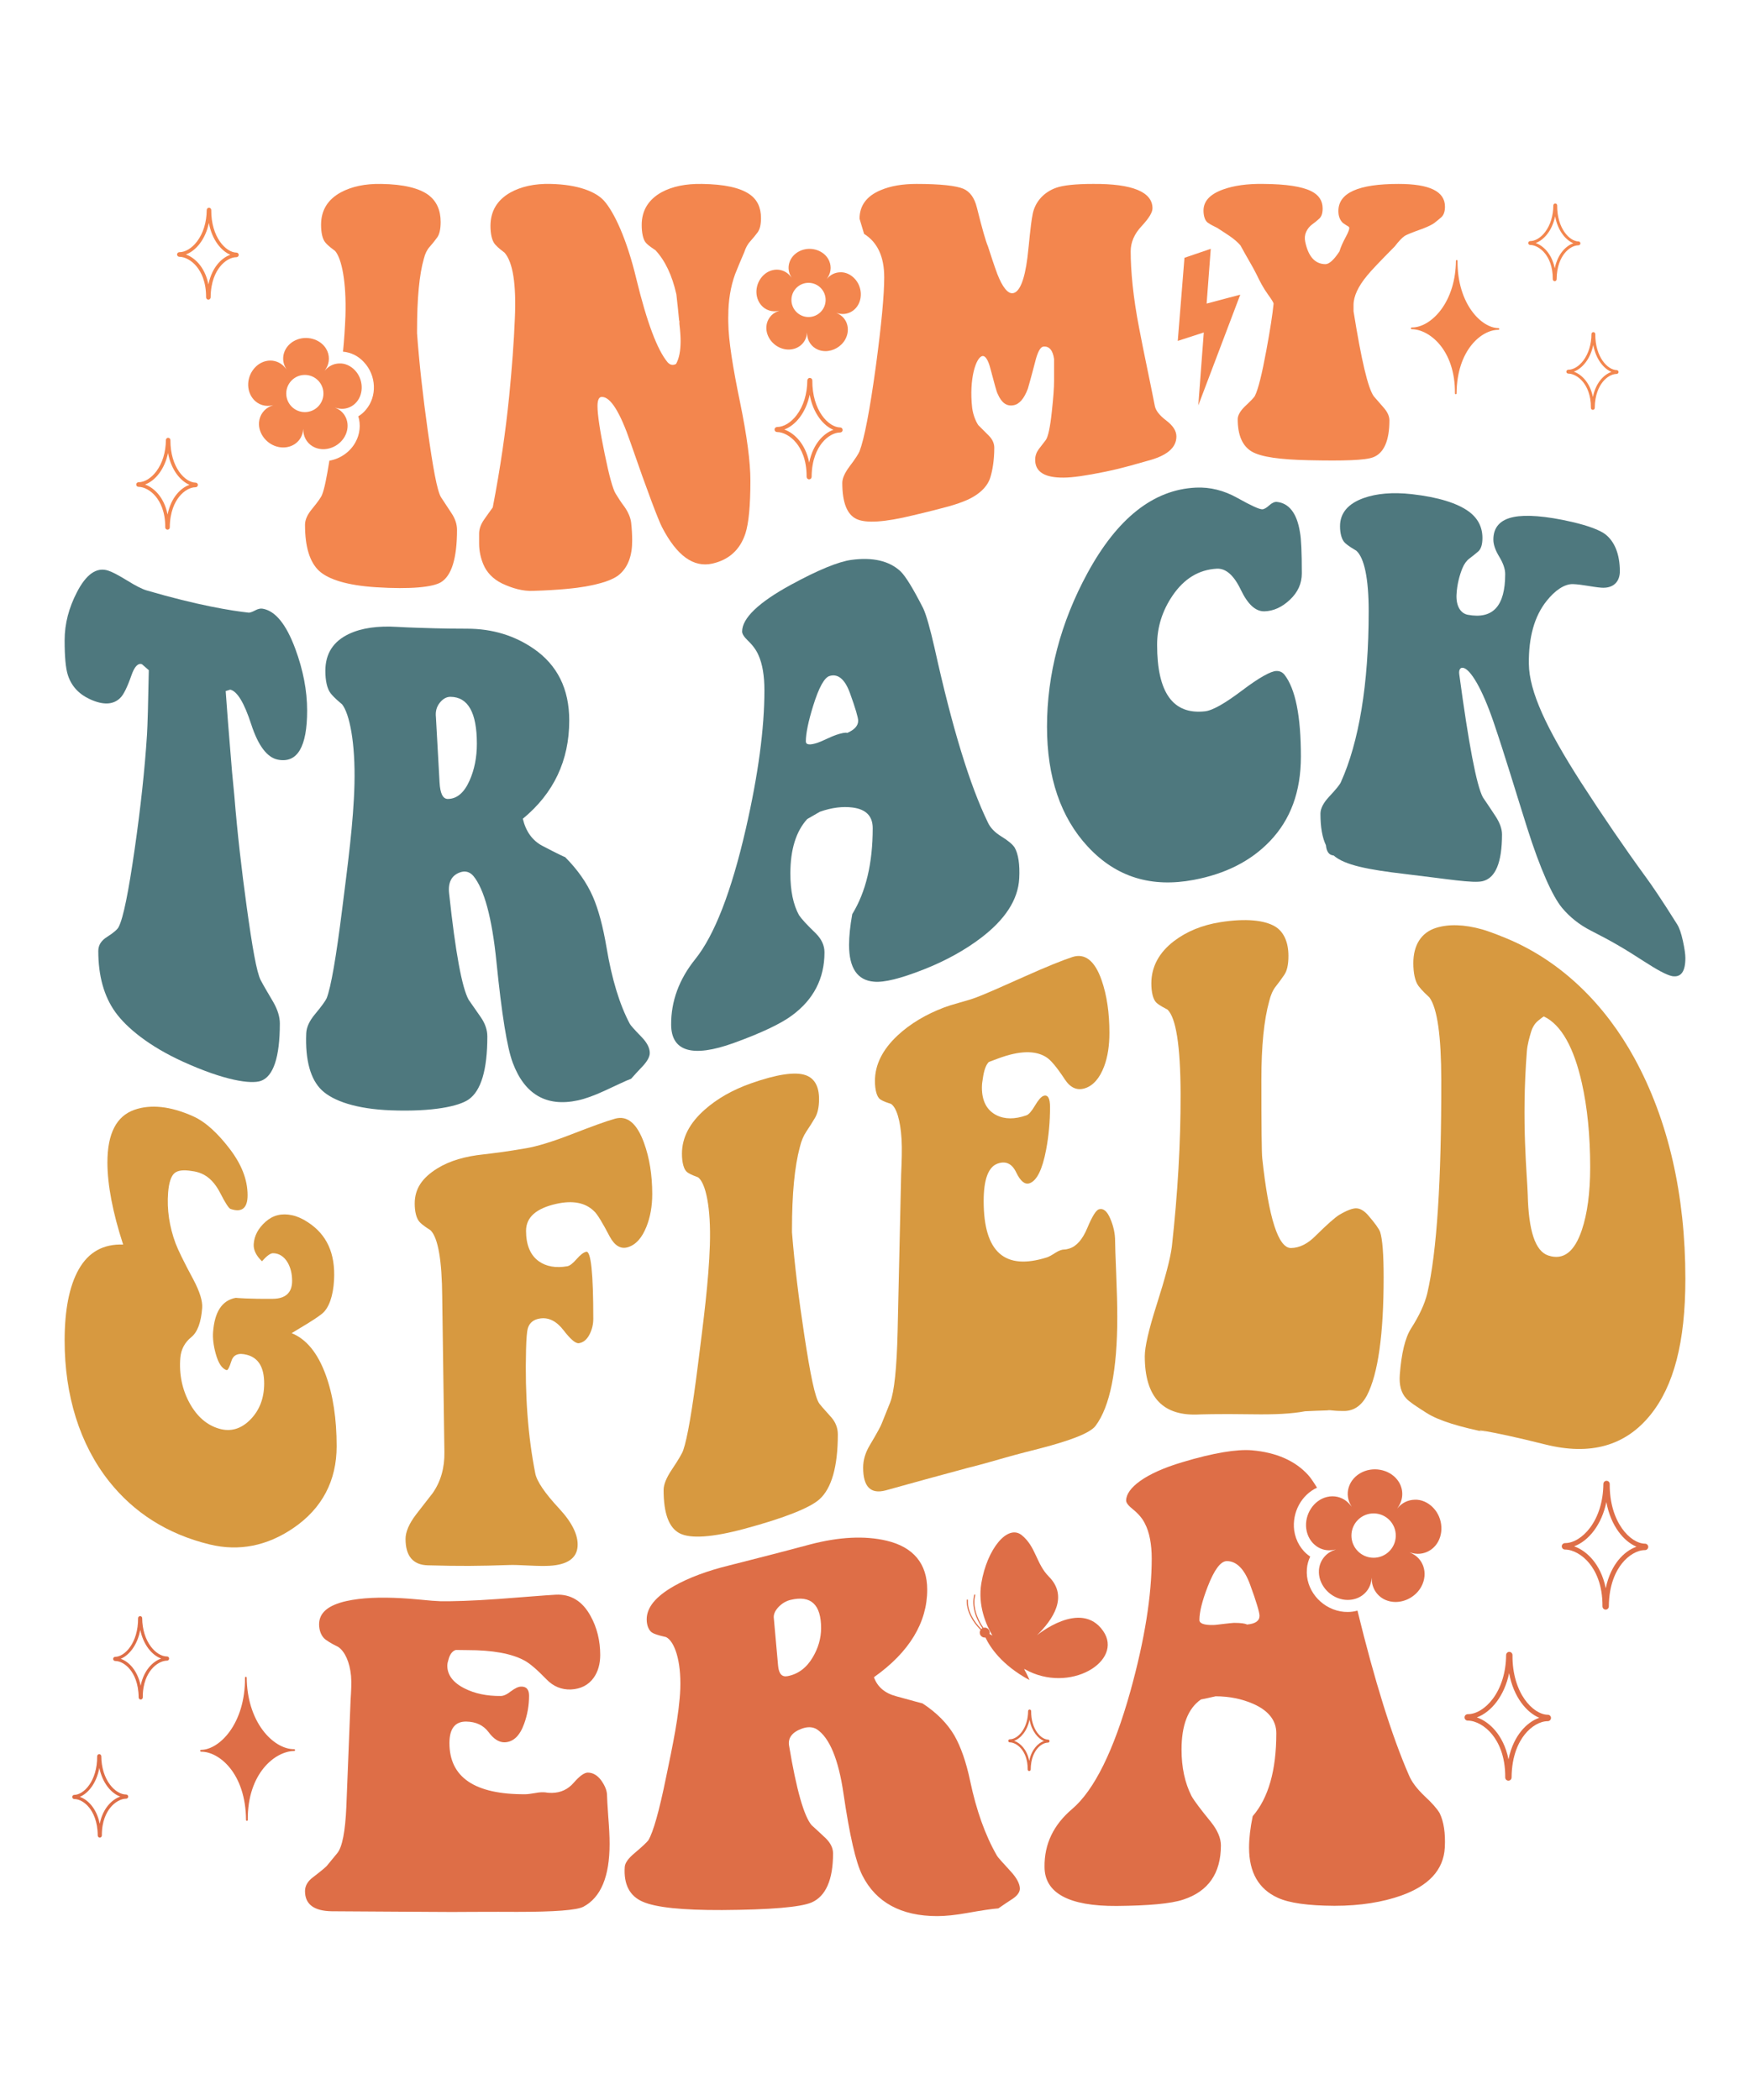 <?xml version="1.0" encoding="UTF-8"?> <!-- Generator: Adobe Illustrator 24.3.0, SVG Export Plug-In . SVG Version: 6.00 Build 0) --> <svg xmlns="http://www.w3.org/2000/svg" xmlns:xlink="http://www.w3.org/1999/xlink" version="1.1" id="Layer_1" x="0px" y="0px" viewBox="0 0 4500 5400" style="enable-background:new 0 0 4500 5400;" xml:space="preserve"> <g> <g> <g> <polygon style="fill:#F3864E;" points="3189.26,757.677 3102.762,780.642 3113.379,639.847 3045.779,662.862 3028.532,876.615 3095.441,854.923 3081.312,1042.581 "></polygon> </g> <g> <g> <path style="fill:#F3864E;" d="M3853.164,843.746c-43.527-0.317-106.051-62.084-105.244-172.939 c0.009-1.199-0.906-2.177-2.043-2.185c-1.137-0.008-2.066,0.957-2.075,2.156c-0.354,48.728-14.119,93.555-38.756,126.224 c-21.449,28.44-49.489,45.308-75.007,45.122c-1.137-0.008-2.066,0.958-2.075,2.156c-0.009,1.198,0.906,2.177,2.043,2.185 c45.374,0.33,112.13,53.048,111.315,165.157c-0.009,1.198,0.906,2.177,2.043,2.185c1.137,0.008,2.066-0.957,2.075-2.156 c0.815-112.109,64.743-163.876,107.692-163.563c1.137,0.008,2.066-0.958,2.075-2.156 C3855.216,844.732,3854.301,843.754,3853.164,843.746z"></path> </g> <g> <path style="fill:#F3864E;" d="M4002.748,718.182c0.251-34.338,11.212-55.239,20.369-66.724 c10.162-12.757,23.791-20.65,35.646-20.65c2.75,0.015,5.115-2.143,5.144-4.988c0-2.742-2.195-4.982-4.893-4.997 c-22.704-0.163-55.32-33.222-54.884-92.577c0-2.757-2.21-4.996-4.878-4.996c-1.522-0.059-2.646,0.532-3.584,1.5 c-0.887,0.924-1.39,2.143-1.404,3.452c-0.192,26.348-7.59,50.531-20.834,68.084c-11.16,14.811-25.55,23.628-38.558,23.628 c-2.786-0.015-5.144,2.173-5.144,4.944c-0.015,1.338,0.51,2.639,1.441,3.585c0.931,0.939,2.166,1.456,3.451,1.456 c12.646,0.089,27.109,8.241,37.76,21.271c9.49,11.611,20.753,32.653,20.502,66.968c0,2.728,2.188,4.974,4.922,5.004 C4000.501,723.141,4002.719,720.924,4002.748,718.182z M3979.475,600.839c9.305-12.335,15.92-27.641,19.438-44.588 c6.873,37.553,27.612,61.402,46.806,69.266c-10.214,3.503-20.288,10.901-28.521,21.226c-7.058,8.854-15.114,22.823-19.246,43.34 c-4.065-20.62-12.379-34.729-19.711-43.702c-8.433-10.317-18.802-17.797-29.378-21.477 C3959.83,620.934,3970.65,612.546,3979.475,600.839z M3934.694,622.331c-0.015,0-0.03,0-0.044,0 C3934.664,622.331,3934.679,622.331,3934.694,622.331z"></path> </g> <g> <path style="fill:#F3864E;" d="M4100.787,1048.98c0.251-34.338,11.212-55.239,20.369-66.724 c10.163-12.757,23.791-20.65,35.646-20.65c2.75,0.015,5.114-2.143,5.144-4.988c0-2.742-2.195-4.982-4.893-4.997 c-22.705-0.163-55.32-33.222-54.884-92.577c0-2.757-2.21-4.996-4.878-4.996c-1.522-0.059-2.646,0.532-3.584,1.5 c-0.887,0.924-1.39,2.143-1.404,3.452c-0.192,26.348-7.59,50.531-20.835,68.084c-11.16,14.811-25.55,23.628-38.558,23.628 c-2.786-0.015-5.144,2.173-5.144,4.944c-0.015,1.338,0.51,2.639,1.441,3.585c0.931,0.939,2.166,1.456,3.451,1.456 c12.646,0.089,27.109,8.241,37.76,21.271c9.49,11.611,20.753,32.653,20.502,66.968c0,2.728,2.188,4.974,4.922,5.004 C4098.541,1053.939,4100.758,1051.722,4100.787,1048.98z M4077.514,931.637c9.305-12.335,15.92-27.641,19.438-44.588 c6.874,37.553,27.612,61.402,46.806,69.266c-10.214,3.503-20.288,10.901-28.521,21.226c-7.058,8.854-15.114,22.823-19.246,43.34 c-4.065-20.62-12.379-34.729-19.711-43.702c-8.433-10.317-18.802-17.797-29.379-21.477 C4057.869,951.732,4068.689,943.344,4077.514,931.637z M4032.733,953.129c-0.015,0-0.03,0-0.044,0 C4032.703,953.129,4032.718,953.129,4032.733,953.129z"></path> </g> </g> <g> <path style="fill:#F3864E;" d="M916.839,1033.924c-9.694,11.305-23.548,17.47-37.965,17.305 c-4.015-0.091-8.086-0.607-12.155-1.67l-5.526-1.44l2.244,0.929c13.101,5.449,22.882,15.68,27.531,28.854 c4.947,13.967,3.432,29.955-4.153,43.953c-11.346,20.905-34.067,33.455-56.271,33.232c-6.934-0.11-13.738-1.438-20.228-4.101 c-8.795-3.653-16.112-9.546-21.351-17.007c-5.239-7.338-8.46-16.244-8.999-25.799l-0.324-5.599l-0.199,2.31 c-1.077,14.167-7.798,26.65-18.871,35.147c-9.237,7.05-20.884,10.737-33.05,10.588c-3.346-0.025-6.689-0.353-10.091-0.986 c-30.68-5.698-53.712-34.275-51.368-63.764c1.537-18.97,13.518-35.125,31.332-42.053l0.061,0.001l5.369-2.09l-2.437,0.53 c-4.144,1.004-8.284,1.461-12.421,1.431c-9.55-0.13-18.776-2.996-26.827-8.529c-12.167-8.363-20.401-22.232-22.476-38.003 c-4.033-30.934,16.022-61.692,44.725-68.54c4.022-1.005,8.102-1.461,12.056-1.433c14.417,0.105,28.179,6.592,37.706,18.22 l3.618,4.406l-1.262-2.078c-7.456-12.099-9.361-26.166-5.37-39.521c4.179-14.144,14.852-26.233,29.198-33.064 c28.203-13.422,63.6-3.856,79.052,21.32c4.93,8.066,7.359,17.088,7.293,26.09c-0.067,9.186-2.688,18.292-7.918,26.406 l-3.138,4.844l1.595-1.875c9.265-10.822,22.024-16.935,35.958-17.32c14.728-0.866,29.583,5.995,40.51,17.572 C934.182,974.797,936.043,1011.493,916.839,1033.924z M831.706,1012.255c0.192-26.401-21.065-47.969-47.466-48.161 c-26.401-0.192-47.969,21.065-48.161,47.466c-0.192,26.401,21.065,47.969,47.466,48.161S831.514,1038.656,831.706,1012.255z"></path> </g> <g> <path style="fill:#F3864E;" d="M436.59,1356.197c0.297-40.588,13.253-65.293,24.077-78.869 c12.012-15.079,28.121-24.409,42.134-24.409c3.25,0.017,6.045-2.534,6.08-5.896c0-3.241-2.595-5.889-5.783-5.906 c-26.837-0.192-65.389-39.268-64.874-109.428c0-3.258-2.612-5.905-5.766-5.905c-1.799-0.07-3.127,0.629-4.237,1.773 c-1.048,1.092-1.642,2.534-1.66,4.08c-0.227,31.144-8.972,59.728-24.627,80.477c-13.192,17.507-30.201,27.929-45.576,27.929 c-3.293-0.017-6.08,2.568-6.08,5.844c-0.017,1.582,0.603,3.119,1.704,4.237c1.101,1.11,2.56,1.721,4.08,1.721 c14.948,0.105,32.044,9.741,44.633,25.142c11.217,13.725,24.531,38.596,24.234,79.157c0,3.224,2.586,5.88,5.818,5.914 C433.934,1362.058,436.555,1359.438,436.59,1356.197z M409.081,1217.494c10.999-14.58,18.817-32.672,22.976-52.704 c8.125,44.388,32.638,72.579,55.325,81.874c-12.073,4.141-23.981,12.886-33.713,25.09c-8.343,10.466-17.865,26.977-22.749,51.228 c-4.805-24.373-14.633-41.051-23.299-51.656c-9.968-12.195-22.225-21.036-34.726-25.387 C385.86,1241.248,398.65,1231.332,409.081,1217.494z M356.149,1242.899c-0.017,0-0.035,0-0.052,0 C356.114,1242.899,356.131,1242.899,356.149,1242.899z"></path> </g> <g> <path style="fill:#F3864E;" d="M541.612,764.638c0.297-40.588,13.253-65.293,24.077-78.869 c12.012-15.079,28.121-24.409,42.134-24.409c3.25,0.017,6.045-2.534,6.08-5.896c0-3.242-2.595-5.889-5.784-5.906 c-26.837-0.192-65.389-39.268-64.874-109.428c0-3.258-2.612-5.905-5.766-5.905c-1.799-0.07-3.127,0.629-4.237,1.773 c-1.048,1.092-1.642,2.534-1.66,4.08c-0.227,31.144-8.972,59.728-24.627,80.477c-13.192,17.507-30.201,27.929-45.576,27.929 c-3.293-0.017-6.08,2.568-6.08,5.844c-0.017,1.582,0.603,3.119,1.704,4.237c1.101,1.11,2.56,1.721,4.08,1.721 c14.948,0.105,32.044,9.741,44.633,25.142c11.217,13.725,24.531,38.596,24.234,79.157c0,3.224,2.586,5.88,5.818,5.914 C538.956,770.5,541.577,767.879,541.612,764.638z M514.102,625.935c10.999-14.58,18.817-32.673,22.976-52.704 c8.125,44.388,32.638,72.579,55.325,81.874c-12.073,4.141-23.981,12.886-33.713,25.09c-8.343,10.466-17.865,26.977-22.749,51.228 c-4.805-24.373-14.633-41.051-23.299-51.656c-9.968-12.195-22.225-21.036-34.726-25.387 C490.882,649.689,503.671,639.774,514.102,625.935z M461.17,651.34c-0.017,0-0.035,0-0.052,0 C461.136,651.34,461.153,651.34,461.17,651.34z"></path> </g> <g> <g> <path style="fill:#F3864E;" d="M2201.334,791.502c-8.915,10.397-21.655,16.066-34.913,15.914 c-3.692-0.083-7.437-0.558-11.177-1.536l-5.082-1.324l2.063,0.854c12.048,5.011,21.042,14.419,25.318,26.534 c4.55,12.844,3.156,27.547-3.819,40.42c-10.433,19.225-31.329,30.765-51.747,30.56c-6.377-0.102-12.634-1.323-18.602-3.771 c-8.088-3.359-14.817-8.779-19.634-15.639c-4.818-6.748-7.78-14.938-8.275-23.725l-0.298-5.149l-0.183,2.125 c-0.99,13.028-7.171,24.507-17.354,32.322c-8.495,6.483-19.205,9.874-30.393,9.737c-3.077-0.023-6.151-0.324-9.28-0.907 c-28.214-5.24-49.393-31.52-47.238-58.637c1.414-17.445,12.431-32.302,28.813-38.672l0.056,0.001l4.937-1.922l-2.241,0.487 c-3.811,0.923-7.618,1.343-11.422,1.316c-8.782-0.12-17.266-2.755-24.67-7.844c-11.189-7.69-18.76-20.444-20.669-34.948 c-3.709-28.447,14.734-56.732,41.13-63.03c3.699-0.924,7.451-1.344,11.087-1.318c13.258,0.097,25.913,6.062,34.675,16.756 l3.327,4.052l-1.161-1.911c-6.856-11.127-8.608-24.062-4.938-36.344c3.843-13.007,13.658-24.124,26.851-30.406 c25.936-12.343,58.487-3.546,72.696,19.606c4.533,7.418,6.767,15.714,6.707,23.993c-0.062,8.448-2.472,16.821-7.282,24.283 l-2.885,4.455l1.467-1.724c8.52-9.952,20.253-15.573,33.067-15.928c13.544-0.796,27.204,5.513,37.253,16.159 C2217.282,737.128,2218.994,770.875,2201.334,791.502z M2123.046,771.575c0.177-24.278-19.372-44.113-43.65-44.289 c-24.278-0.177-44.113,19.372-44.289,43.65c-0.177,24.279,19.372,44.113,43.65,44.289 C2103.034,815.402,2122.869,795.854,2123.046,771.575z"></path> </g> <g> <path style="fill:#F3864E;" d="M2087.031,1226.17c0.328-44.801,14.629-72.072,26.576-87.057 c13.259-16.644,31.041-26.943,46.508-26.943c3.587,0.019,6.673-2.797,6.712-6.509c0-3.578-2.864-6.5-6.384-6.519 c-29.623-0.212-72.177-43.345-71.609-120.788c0-3.597-2.883-6.518-6.365-6.518c-1.986-0.077-3.452,0.694-4.677,1.957 c-1.157,1.206-1.813,2.797-1.832,4.503c-0.251,34.377-9.903,65.929-27.184,88.831c-14.561,19.325-33.336,30.829-50.307,30.829 c-3.635-0.019-6.712,2.835-6.712,6.451c-0.019,1.746,0.666,3.443,1.88,4.677c1.215,1.225,2.825,1.9,4.503,1.9 c16.499,0.116,35.37,10.752,49.266,27.752c12.382,15.149,27.077,42.603,26.75,87.375c0,3.559,2.854,6.49,6.422,6.528 C2084.1,1232.64,2086.993,1229.747,2087.031,1226.17z M2056.666,1073.068c12.141-16.094,20.771-36.064,25.361-58.176 c8.968,48.996,36.026,80.113,61.069,90.374c-13.327,4.571-26.47,14.223-37.212,27.695c-9.209,11.552-19.72,29.778-25.11,56.546 c-5.304-26.904-16.152-45.312-25.718-57.019c-11.003-13.461-24.532-23.22-38.331-28.022 C2031.035,1099.288,2045.152,1088.343,2056.666,1073.068z M1998.239,1101.11c-0.019,0-0.038,0-0.058,0 C1998.201,1101.11,1998.22,1101.11,1998.239,1101.11z"></path> </g> </g> <g> <path style="fill:#F3864E;" d="M1160.757,1319.267c-9.342-14.793-19.075-28.417-26.861-40.874 c-10.122-17.129-20.633-76.3-34.257-173.232c-12.068-86.032-21.41-168.95-27.25-247.973v-7.007 c0-82.528,5.84-144.425,17.518-184.91c3.115-12.847,8.176-22.969,14.793-30.365c6.617-7.396,12.847-15.183,19.074-23.746 c6.23-8.176,9.342-21.8,9.342-40.485c0-30.755-10.899-53.332-30.363-68.514c-23.358-17.908-64.622-28.419-122.625-29.196 c-40.874-0.779-75.911,6.617-103.938,21.8c-33.478,18.295-50.606,45.935-50.606,83.307c0,19.851,3.502,37.37,11.678,46.325 c8.173,9.342,18.685,16.349,24.525,21.02c16.739,19.464,29.196,79.023,26.471,167.002c-1.169,29.586-3.115,60.339-6.23,91.87 c21.023,1.948,39.318,11.291,53.334,26.473c32.698,34.257,35.034,88.755,5.058,123.402c-5.448,6.617-12.068,12.068-19.074,16.349 c6.62,21.41,4.284,45.546-7.007,66.179c-13.624,25.304-39.318,43.21-67.345,47.881c-7.007,43.6-12.847,72.796-18.685,87.199 c-1.948,5.84-10.511,18.297-25.304,36.205c-12.457,14.791-18.685,28.417-18.685,41.651c0,56.447,12.068,95.765,36.203,118.344 c24.135,22.189,72.796,37.37,145.981,42.043c90.701,5.838,146.758-0.39,167.391-12.847 c27.25-16.739,41.264-61.118,41.264-134.693C1175.161,1348.073,1170.489,1333.67,1160.757,1319.267z"></path> <path style="fill:#F3864E;" d="M1927.256,499.436c-24.135-16.739-65.01-25.694-122.236-26.471 c-41.654-0.779-76.688,6.617-103.938,21.41c-33.478,18.685-50.996,46.714-50.996,84.084c0,19.854,3.502,37.762,10.899,45.938 c7.786,8.563,18.687,14.791,24.525,19.075c24.915,26.861,42.823,64.62,53.721,113.28c2.725,23.746,5.061,45.935,7.007,66.568 c0.39,1.167,0.39,1.556,0.779,2.725v6.617c2.336,19.854,3.115,34.647,3.115,44.379c0,25.302-3.894,44.766-11.68,58.782 c-7.784,4.282-15.18,3.113-21.8-4.284c-26.081-31.142-52.942-101.602-80.192-213.716 c-24.912-104.328-57.613-172.842-83.305-201.648c-20.633-22.969-66.179-41.654-137.028-43.21 c-41.654-1.169-76.69,7.007-103.938,22.189c-33.48,19.074-50.996,47.491-50.996,86.03c0,20.243,3.892,38.539,12.068,47.494 c8.173,9.342,18.295,16.349,24.135,21.02c21.8,24.915,30.363,82.138,26.471,169.34c-2.336,59.949-7.396,126.127-14.403,198.144 c-8.955,89.145-22.579,185.299-42.433,287.681c-7.786,10.899-15.57,21.41-22.189,31.142 c-8.563,12.068-12.845,24.525-12.845,36.203v25.694c0,20.241,4.671,38.539,10.899,53.332c8.176,19.854,24.135,37.37,47.881,49.05 c27.25,12.845,54.111,20.241,80.192,19.075c68.125-1.948,112.893-7.396,132.357-10.901c40.874-7.007,74.354-17.129,91.093-32.698 c21.02-19.077,31.532-48.273,31.142-86.422c0-14.014-0.779-29.586-2.725-46.325c-1.946-13.624-8.176-27.25-17.518-40.485 c-8.173-10.511-15.183-21.8-22.189-33.091c-7.007-11.288-16.349-43.989-28.417-103.159 c-12.068-58.782-18.297-100.046-18.297-122.236c0-15.572,3.894-23.356,10.901-23.356c22.189-0.779,47.104,38.539,74.352,118.341 c43.989,127.296,70.85,196.977,80.582,216.441c38.539,74.352,81.361,104.328,129.242,93.816 c43.21-9.732,71.629-35.813,85.253-77.467c8.565-26.471,12.847-71.627,12.847-135.859c0-48.66-8.953-115.226-26.471-200.869 c-18.687-89.924-29.976-160.385-30.365-206.32c-0.39-9.345,0-15.183,0-16.741c0-38.928,5.84-74.742,17.518-107.053 c7.786-19.464,15.572-38.149,23.356-56.057c3.894-12.068,9.345-21.8,15.962-28.807c6.228-7.007,12.457-14.403,18.295-22.189 c5.84-7.784,8.955-19.851,8.955-36.98C1956.842,533.303,1947.11,513.06,1927.256,499.436z"></path> <path style="fill:#F3864E;" d="M2998.565,1081.025c-17.518-13.237-27.25-26.081-29.196-38.149 c-13.237-67.737-28.03-135.083-40.097-198.926c-15.572-79.803-21.8-147.538-21.8-197.754c0-22.969,9.343-44.769,28.027-64.622 c18.687-20.243,28.03-35.034,28.03-45.935c0-42.043-51.775-63.453-152.988-62.674c-44.769,0-76.3,3.502-94.206,9.732 c-30.365,10.509-54.111,34.647-60.73,66.956c-6.617,33.867-8.953,75.131-13.624,112.503 c-7.396,58.782-20.631,90.314-38.149,91.87c-12.458,1.169-26.084-15.57-39.318-49.437c-8.565-22.969-16.349-47.494-24.135-71.24 c-5.45-12.457-14.793-45.158-28.417-99.656c-6.23-25.304-17.908-40.874-34.647-48.271c-18.687-7.786-58.782-12.457-120.29-12.457 c-35.813,0-66.566,5.061-92.26,15.96c-36.593,15.183-54.498,40.097-54.498,73.575c4.671,15.572,7.007,23.356,11.678,38.928 c34.644,21.8,51.773,58.782,51.773,111.724c0,44.769-7.007,120.677-21.41,227.73c-15.57,114.062-29.973,188.025-42.041,219.556 c-2.338,5.84-10.511,19.075-25.694,38.928c-12.458,16.739-18.685,30.755-18.685,42.433c0,50.217,12.068,80.969,36.203,92.65 c24.135,11.678,72.796,8.563,145.981-9.342c40.095-9.345,69.681-17.129,89.924-22.579c19.854-5.451,36.203-11.291,49.44-17.129 c34.257-15.572,53.332-36.982,59.559-59.172c5.061-16.739,9.732-42.82,9.732-74.742c0-11.288-4.671-21.8-14.014-31.142 c-9.732-9.732-18.685-18.687-26.861-26.861c-4.671-6.23-13.237-23.748-15.962-44.379 c-8.563-75.131,10.122-131.188,26.473-133.524c7.396-1.169,14.793,10.122,20.631,33.088 c9.732,35.816,15.183,58.393,18.685,64.622c9.732,22.577,22.969,31.922,40.097,28.807c15.183-2.336,27.64-16.739,37.372-42.823 c1.167-4.282,8.173-28.027,18.685-68.902c5.84-23.746,12.847-37.372,20.244-38.928c15.18-2.336,25.302,8.563,28.417,31.922 v55.667c0,17.906-1.946,44.379-5.84,79.803c-4.281,40.485-9.732,65.01-15.57,72.796c-5.84,7.786-12.068,15.572-18.298,23.746 c-5.838,8.176-8.953,17.129-8.953,26.861c0,31.532,24.915,46.325,73.186,45.935c22.189,0,58.003-5.061,107.053-15.18 c49.44-10.122,85.643-21.8,107.443-27.64c49.827-12.847,75.521-33.088,75.521-63.064 C3025.036,1107.886,3016.081,1094.26,2998.565,1081.025z"></path> <path style="fill:#F3864E;" d="M3596.114,472.965c-103.161,0-154.547,22.966-154.547,69.681c0,13.237,3.894,23.358,11.68,30.753 c6.227,4.284,10.899,7.396,13.234,8.565c2.336,1.167,3.115,2.725,3.115,4.671c0,3.505-2.725,10.901-8.565,21.8 c-7.784,14.403-13.624,27.25-16.739,38.149c-14.403,21.8-26.471,32.701-36.203,32.701c-26.861-0.39-43.989-19.854-51.775-57.613 c-1.946-8.955-1.167-17.518,2.338-25.304c3.502-7.786,8.563-14.014,15.18-19.075c6.62-4.671,12.847-9.732,18.687-15.183 c5.838-5.451,8.563-14.014,8.563-26.081c0-19.854-9.732-34.647-29.196-44.379c-24.135-12.068-65.01-18.295-122.625-18.685 c-41.651-0.779-76.298,4.282-103.548,14.014c-33.867,12.068-50.996,29.976-50.996,54.501c0,13.234,3.505,25.302,10.511,30.753 c8.563,6.227,18.685,10.511,24.525,13.624c12.845,8.176,19.074,12.457,31.532,20.633c12.457,8.563,21.8,16.739,28.417,24.525 c16.349,30.363,32.701,56.447,42.043,75.911c7.007,14.793,16.349,33.088,28.417,49.827c9.732,13.237,14.793,21.8,14.793,24.135 c-2.725,27.64-8.953,67.735-18.685,120.29c-11.291,61.118-21.023,100.433-29.586,117.175 c-2.335,4.282-11.678,13.624-26.471,27.638c-11.68,11.678-17.518,22.579-17.518,31.922c0,41.264,12.068,68.904,36.203,83.307 c24.135,14.014,72.796,20.631,145.981,22.189c90.704,1.946,146.371,0.39,166.612-7.786 c26.861-10.511,41.266-42.043,41.266-94.596c0-10.511-4.674-21.023-14.016-31.922c-8.953-10.511-17.906-20.633-26.081-29.976 c-15.183-20.631-32.311-94.985-52.165-218.777v-15.96c0-22.189,11.68-47.883,35.426-76.3 c8.953-11.288,32.698-36.203,70.46-74.352c10.511-13.626,18.685-22.189,24.915-26.471c6.228-4.284,21.8-10.122,45.546-18.687 c15.572-5.838,26.471-11.288,31.921-15.57c5.451-4.284,11.288-8.955,17.518-14.403c6.228-5.84,9.342-14.793,9.342-27.25 C3715.625,492.039,3675.917,472.965,3596.114,472.965z"></path> </g> </g> <g> <path style="fill:#4E787E;" d="M602.595,2046.341c7.793,96.216,18.789,191.213,31.591,284.032 c14.42,104.546,25.651,169.784,36.265,190.222c8.919,17.174,20.871,36.248,32.161,56.007 c11.329,19.768,16.993,38.123,16.993,55.125c0,87.168-16.848,136.779-49.155,147.83c-24.803,8.485-91.654-0.257-200.076-49.57 c-86.598-39.389-144.496-86.698-173.731-127.266c-29.272-40.691-43.908-93.512-43.908-157.332 c0-14.976,7.537-26.697,22.239-35.961c17.91-11.283,28.094-20.585,30.413-26.369c11.709-22.814,25.055-89.238,40.981-200.116 c15.204-105.846,25.958-204.775,31.594-293.483c1.471-23.14,3.079-78.467,4.676-166.134c-7.026-6.116-10.538-9.181-17.563-15.335 c-10.15-3.521-19.179,5.957-26.915,28.106c-10.951,31.354-20.681,50.93-29.234,58.87c-17.982,17.547-44.099,18.659-78.389,2.664 c-28.892-13.477-47.596-34.692-56.188-62.306c-5.474-17.257-8.173-46.712-8.173-88.489c0-43.668,11.21-84.467,31.591-123.942 c23.634-45.774,50.295-65.635,80.708-55.506c10.949,3.647,27.333,12.298,49.155,25.777c21.812,13.474,38.206,21.724,49.155,24.936 c131.039,38.429,218.777,52.505,263.256,57.347c3.878-0.304,9.402-2.276,16.385-6.011c6.981-3.735,13.23-5.184,18.704-4.274 c32.767,5.443,60.771,39.824,84.241,103.261c20.134,54.417,30.413,107.426,30.413,158.802c0,92.963-24.938,135.71-74.853,126.249 c-28.091-5.327-51.074-36.027-69.035-91.238c-17.951-55.18-35.887-84.745-53.831-88.896c-4.683,1.497-7.026,2.236-11.709,3.697 c2.357,35.989,7.793,105.53,16.385,208.361C599.083,2009.779,600.252,2021.968,602.595,2046.341z"></path> <path style="fill:#4E787E;" d="M1154.846,2297.075c16.385,152.938,33.15,243.065,50.333,273.865 c10.112,14.239,20.643,29.408,31.591,45.4c10.911,15.998,16.385,32.295,16.385,49.003c0,85.669-16.154,139.571-47.976,161.793 c-24.958,17.428-91.694,32.085-200.078,27.989c-88.919-3.36-148.032-24-177.266-51.459 c-29.272-27.467-43.281-77.253-40.373-146.542c0.661-15.722,8.216-32.007,22.239-48.827c17.15-20.571,27.295-34.659,30.413-41.711 c10.911-28.331,24.138-104.09,39.765-228.723c14.018-111.812,29.263-223.596,31.591-321.693 c2.545-107.162-12.849-180.666-31.591-204.782c-6.995-6.232-19.267-15.777-29.234-28.063 c-9.668-11.916-14.028-33.673-14.028-58.036c0-45.327,20.94-76.331,60.826-95.209c32.573-15.415,74.604-21.165,124.044-18.098 c17.699,1.098,34.29,1.611,49.117,2.16c69.417,2.564,113.098,2.471,131.041,2.507c64.741,0.128,121.77,17.689,170.846,51.607 c60.298,41.675,91.279,102.531,91.279,184.575c0,102.569-39.803,187.069-119.373,252.516 c7.793,32.763,24.627,56.183,50.333,69.688c38.061,19.997,57.711,29.089,58.509,28.999 c31.974,32.209,55.712,65.944,71.358,101.809c13.98,32.045,25.979,76.467,35.091,130.67 c13.522,80.416,33.15,145.936,59.685,195.927c1.559,3.533,11.835,15.011,30.413,34.167c14.066,14.506,21.061,28.265,21.061,41.11 c0,9.898-6.615,21.802-19.882,35.704c-9.352,9.727-18.704,19.889-28.094,30.543c-14.028,5.094-37.177,16.684-68.999,31.244 c-26.49,12.122-49.157,20.329-67.901,24.359c-81.128,17.435-136.898-15.503-167.311-96.342 c-14.826-39.387-28.531-125.614-42.122-260.443c-11.379-112.886-31.594-187.212-59.649-220.744 c-9.39-10.443-20.849-13.477-33.948-8.82C1161.213,2250.943,1151.728,2269.05,1154.846,2297.075z M1158.381,1791.836 c-10.15-0.09-19.36,5.03-27.524,15.259c-8.178,10.245-11.519,22.477-9.922,36.75c3.74,67.635,5.612,101.293,9.352,168.275 c1.559,28.184,8.554,42.276,21.061,42.305c23.38,0.052,42.174-15.845,56.15-47.375c12.488-28.172,18.742-59.716,18.742-94.458 C1226.24,1832.347,1203.582,1792.245,1158.381,1791.836z"></path> <path style="fill:#4E787E;" d="M2620.905,2258.114c-2.77,55.981-37.006,106.913-98.271,153.566 c-40.504,30.84-90.098,58.789-148.604,81.72c-58.507,22.928-100.628,33.399-126.365,30.981 c-42.92-3.438-64.361-34.963-64.361-94.441c0-22.425,2.737-48.817,8.173-79.213c35.127-57.297,52.652-130.887,52.652-221.21 c0-31.054-17.335-48.473-51.474-52.966c-25.627-3.371-53.831,0.062-84.243,10.771c-13.108,7.556-19.661,11.336-32.77,18.887 c-28.854,31.836-43.262,78.598-43.262,139.825c0,44.471,7.375,80.256,22.201,107.179c6.235,9.507,20.681,25.274,43.3,46.969 c14.826,14.94,22.239,31.123,22.239,48.675c0,67.348-28.094,121.734-84.246,162.796c-27.333,20.222-76.83,44.201-148.604,70.182 c-107.623,38.961-161.002,21.329-161.454-46.812c-0.397-59.949,20.118-116.531,62.004-168.596 c49.183-61.137,92.835-173.258,129.865-334.552c32.195-140.229,47.976-259.11,47.976-356.602c0-37.564-5.056-67.633-15.206-90.335 c-5.474-12.811-14.451-25.288-26.918-37.206c-10.031-9.589-15.206-17.561-15.206-23.743c0-34.034,41.818-74.585,125.189-120.078 c70.757-38.61,122.946-59.73,155.637-64.154c55.216-7.473,97.511,2.523,126.365,29.289c13.268,12.714,32.77,44.778,58.507,95.294 c7.793,16.758,17.525,50.979,29.234,102.337c45.239,205.091,90.858,353.444,136.896,447.956 c6.235,13.878,17.944,26.031,35.127,36.529c17.145,10.511,28.436,19.989,33.91,28.481 C2618.548,2196.264,2622.663,2222.59,2620.905,2258.114z M2206.721,1853.348c0-7.807-6.85-31.705-21.061-70.959 c-12.954-35.785-30.831-50.801-52.652-44.096c-13.306,4.089-27.524,29.764-42.16,77.084 c-12.557,40.599-18.704,71.156-18.704,91.089c0,8.924,10.112,10.122,30.413,3.429c4.676-1.542,12.469-4.885,23.418-9.996 c10.911-5.051,18.704-8.397,23.38-9.943c15.625-5.175,25.356-6.924,29.272-5.265 C2197.331,1876.512,2206.721,1866.06,2206.721,1853.348z"></path> <path style="fill:#4E787E;" d="M3345.173,1945.435c0,91.136-27.044,162.492-79.567,217.428 c-49.164,51.424-114.654,84.464-196.576,99.778c-106.86,19.973-197.659-5.85-271.427-85.141 c-70.227-75.486-105.304-178.632-105.304-308.915c0-133.88,34.811-267.692,104.126-395.067 c76.481-140.547,169.245-214.472,278.46-219.656c36.647-1.739,72.344,7.149,107.051,26.564 c34.709,19.417,55.998,29.294,63.791,29.184c4.676-0.064,10.721-3.462,18.134-10.188c7.413-6.681,14.066-9.29,19.312-8.786 c30.361,2.908,51.854,27.764,59.647,78.52c3.117,15.826,4.714,50.742,4.714,105.278c0,26.062-10.15,48.449-30.451,67.635 c-20.262,19.184-42.122,29.184-65.501,29.9c-22.657,0.691-42.92-17.701-60.864-55.263c-17.944-37.519-38.584-55.67-62.002-54.349 c-46.037,2.592-83.861,25.521-113.473,69.085c-26.535,38.962-39.802,81.442-39.802,126.648c0,123.3,40.941,180.02,122.863,171.06 c20.262-2.214,52.462-21.042,96.52-54.294c44.061-33.25,73.143-48.969,87.171-49.423c8.592-0.28,15.586,2.982,21.061,9.739 C3331.148,1771.59,3345.176,1841.183,3345.173,1945.435z"></path> <path style="fill:#4E787E;" d="M3752.329,1733.524c24.14,179.034,44.441,286.365,60.825,316.808 c10.112,14.81,20.871,30.826,32.162,48.047c11.329,17.231,16.993,33.095,16.993,47.223c0,72.442-16.767,111.862-49.155,120.126 c-24.803,6.33-91.659-5.56-200.08-18.276c-94.396-11.07-155.602-22.746-183.696-47.605c-11.709-0.865-18.324-9.663-19.882-26.533 c-9.39-19.436-14.066-46.496-14.066-80.943c0-13.263,7.506-27.925,22.239-43.661c17.946-19.167,28.094-31.641,30.413-37.726 c46.04-102.104,71.491-250.556,71.396-439.365c-0.043-84.455-11.329-136.722-31.591-155.362 c-7.033-4.538-19.51-11.129-29.272-20.201c-8.584-7.979-12.849-24.663-12.849-42.91c-0.002-33.948,20.761-58.122,60.826-72.423 c32.577-11.63,74.176-15.632,124.046-10.003c68.474,7.731,117.415,23.499,146.25,44.635 c23.282,17.064,35.089,39.917,35.089,67.942c0,17.017-3.688,28.666-11.101,34.977c-7.413,6.356-14.826,12.31-22.24,17.832 c-7.413,5.519-13.588,13.907-18.134,24.934c-7.118,17.266-14.078,42.157-15.206,68.73c-1.214,28.643,10.53,47.665,29.234,51.122 c63.981,11.823,95.955-21.75,95.955-104.682c0-12.956-5.085-27.927-15.207-44.571c-10.117-16.637-15.209-31.306-15.209-44.151 c0-31.679,17.623-51.236,52.655-58.15c30.382-5.997,80.568-3.219,149.785,12.835c42.789,9.925,71.356,21.089,85.384,31.591 c24.178,18.982,37.065,51.086,37.446,94.287c0.256,29.23-18.082,45.427-47.977,43.101c-22.828-1.777-50.178-8.466-72.534-9.157 c-21.512-0.665-46.04,15.729-67.861,43.272c-31.211,39.095-46.382,92.859-45.619,161.632 c0.793,71.453,45.201,166.047,133.362,303.733c56.188,87.092,112.337,169.211,168.487,246.237 c12.469,16.955,39.004,55.304,79.567,120.152c5.474,8.58,10.34,22.684,14.636,42.331c4.255,19.571,6.422,34.326,6.422,44.07 c0,35.105-11.289,50.352-33.908,46.655c-14.826-2.968-39.042-16.378-72.572-38.049c-54.757-35.393-82.138-51.136-136.896-79.149 c-29.655-15.171-54.161-34.923-73.715-58.366c-24.242-29.066-56.261-99.771-90.06-206.598 c-28.664-90.594-55.986-182.565-85.424-269.203c-30.779-90.59-60.07-135.912-77.248-141.013c-3.657-1.086-6.995-0.877-9.352,2.112 C3752.329,1722.806,3751.531,1727.385,3752.329,1733.524z"></path> </g> <g> <path style="fill:#D79940;" d="M858.956,3291.827c-2.222,40.402-13.03,72.402-31.446,86.776 c-22.608,17.649-52.022,33.563-77.486,49.549c37.429,15.052,66.92,50.663,87.591,107.393 c18.849,51.726,28.056,113.093,28.056,183.363c0,88.323-37.094,159.769-111.159,210.288 c-67.032,45.721-139.212,60.797-215.567,42.209c-108.533-26.419-194.578-81.777-258.252-161.991 c-75.835-95.532-114.516-221.362-114.516-362.176c0-78.071,11.856-139.63,35.935-182.553 c25.777-45.952,64.352-66.086,114.514-64.413c-26.96-82.699-40.423-154.207-40.423-211.074 c0-74.801,23.399-119.361,69.605-135.475c41.549-14.489,92.082-9.506,150.453,16.577c34.438,15.387,65.435,46.389,93.208,82.352 c30.745,39.81,47.171,79.43,47.171,120.9c0,32.974-14.593,45.196-43.816,35.146c-4.486-1.544-13.279-14.902-26.374-40.63 c-13.096-25.682-29.367-42.473-48.848-50.602c-7.48-3.122-15.724-5.194-24.698-6.292c-20.978-3.474-35.752-1.829-44.362,5.619 c-8.611,7.446-14.275,24.373-16.271,50.05c-3.379,43.493,3.36,87.625,19.082,130.076c5.983,16.069,21.341,47.898,46.04,93.664 c16.451,31.183,23.734,55.292,22.472,72.454c-2.685,36.481-11.638,62.185-28.089,75.452 c-16.454,13.313-26.217,31.123-28.056,52.785c-3.635,42.794,5.068,82.975,24.152,117.305 c19.089,34.338,44.327,56.178,75.771,65.216c29.952,8.608,56.694,0.492,80.297-23.575c23.565-24.029,35.348-55.106,35.348-92.806 c0-41.376-14.591-65.513-43.775-73.456c-21.707-5.907-35.205-0.92-40.423,15.679c-5.253,16.589-9.376,24.435-12.367,23.539 c-11.966-3.588-21.27-17.76-28.053-42.328c-5.961-21.583-7.917-40.506-6.75-55.691c3.949-51.426,22.475-81.233,58.409-87.914 c0.729,0.226,32.634,3.181,95.434,2.538c32.891-0.337,49.392-16.15,49.392-45.845c0-17.627-3.623-33.734-11.236-47.007 c-9.152-15.957-22.817-24.504-38.156-24.373c-6.589,0.055-16.126,7.104-28.091,20.712c-14.959-14.311-22.18-29.182-21.306-43.809 c1.312-21.909,11.783-41.252,30.864-58.122c19.079-16.872,41.732-22.144,67.925-16.444c13.462,2.93,26.96,8.936,40.423,17.958 C840.242,3174.329,862.741,3222.961,858.956,3291.827z"></path> <path style="fill:#D79940;" d="M1137.128,3336.146c0-0.565,0-0.848,0-1.414c-0.729-94.237-10.69-151.641-29.843-170.996 c-6.639-4.536-18.241-11.322-27.616-20.716c-8.936-8.953-13.28-27.269-13.28-48.059c0-38.76,19.761-66.747,58.407-90.644 c32.116-19.861,72.399-31.123,119.004-35.968c3.683-0.383,9.34-1.086,16.855-2.022c6.712-0.836,11.965-1.523,15.724-2.024 c-5.253,0.698,20.576-2.039,77.453-11.837c26.193-4.512,64.772-15.881,115.649-35.621c50.894-19.747,88.328-33.578,112.297-40.268 c31.446-8.777,56.066,12.293,74.131,61.876c14.059,38.586,21.306,82.692,21.306,132.172c0,31.313-5.232,59.113-14.629,83.024 c-11.457,29.154-27.438,47.404-48.451,53.534c-18.022,5.256-33.454-3.844-46.223-27.388 c-18.751-35.918-32.285-58.419-40.568-65.566c-22.51-22.071-55.194-27.991-96.9-18.609 c-51.495,11.585-77.743,34.347-77.743,69.429c0,36.032,11.034,62.657,32.796,78.192c19.101,13.636,44.072,17.979,73.442,12.781 c6.057-1.074,13.971-7.121,23.748-18.333c9.777-11.21,18.096-17.544,24.846-18.894c12.077-2.417,18.096,56.071,18.096,172.238 c0,14.66-3.388,28.407-10.105,41.155c-6.724,12.761-15.724,20.025-26.925,21.75c-8.245,1.271-21.341-9.753-39.328-33.1 c-17.951-23.351-37.797-33.445-59.505-30.601c-17.219,2.255-28.056,10.701-32.542,25.449c-2.262,7.91-3.78,26.131-4.524,54.577 c-3.072,117.458,4.887,222.914,23.603,317.794c3.721,20.819,24.691,51.4,61.766,91.338c33.687,36.286,49.304,69.168,47.135,97.418 c-2.307,30.044-26.195,46.876-71.872,49.49c-11.965,0.684-29.595,0.558-52.754-0.608c-23.159-1.167-39.691-1.725-49.395-1.404 c-84.45,2.792-126.676,3.127-211.124,0.815c-38.159-1.045-57.24-23.95-57.24-67.996c0-17.611,8.896-38.895,26.925-62.505 c13.793-18.062,28.455-36.412,42.682-54.895c20.942-29.907,31.047-65.371,30.318-105.95 C1140.499,3577.42,1139.376,3497.881,1137.128,3336.146z"></path> <path style="fill:#D79940;" d="M1825.405,3201.104c3.02-96.872-10.835-159.106-30.315-173.683 c-6.715-2.73-18.972-6.558-28.056-13.22c-8.665-6.356-13.462-24.879-13.462-47.275c0-41.67,19.742-79.057,58.371-113.319 c32.164-28.526,72.024-51.165,119.004-67.775c66.511-23.518,113.834-30.37,140.384-21.189c22.446,7.76,34.803,27.84,34.803,61.598 c0,20.495-3.576,36.702-10.689,48.649c-7.114,11.996-14.411,23.551-21.89,34.616c-7.477,11.06-13.096,24.468-16.817,40.152 c-13.498,50.043-20.21,120.679-20.21,211.732c0,3.037,0,4.557,0,7.591c6.712,84.495,17.727,172.258,31.411,262.458 c15.446,101.828,27.847,163.649,39.33,178.366c8.404,10.768,19.992,22.705,30.862,35.362 c10.837,12.669,16.271,27.191,16.271,43.369c0,82.965-16.093,138.677-47.133,166.679c-23.955,21.61-87.995,47.651-192.007,75.735 c-83.873,22.646-139.616,26.051-167.306,12.006c-27.726-14.083-41.554-50.941-41.554-111.487c0-14.189,7.209-31.7,21.344-52.752 c17.202-25.625,26.922-42.452,29.184-49.832c10.471-29.838,23.164-103.104,38.161-222.301 C1808.547,3399.616,1822.51,3293.949,1825.405,3201.104z"></path> <path style="fill:#D79940;" d="M2318.312,2930.048c-2.941-50.483-13.462-82.233-26.925-91.307 c-6.75-2.447-19.06-5.783-28.091-11.98c-8.577-5.885-13.462-24.349-13.462-46.985c0-42.062,19.728-81.181,58.371-117.251 c32.171-30.028,72.463-53.99,119.042-71.724c8.922-3.398,22.617-7.798,40.967-12.856c18.352-5.061,32.361-9.378,42.1-13.094 c25.466-9.718,66.982-28.084,124.659-53.945c57.642-25.846,98.428-42.02,122.397-49.929c32.176-10.616,57.696,9.045,75.226,59.136 c13.631,38.947,20.21,84.566,20.21,135.807c0,32.425-4.331,61.424-13.498,85.959c-11.533,30.869-28.457,49.865-49.397,56.537 c-20.21,6.439-37.431-1.103-51.659-22.65c-20.94-31.917-37.028-50.927-48.266-57.532c-27.726-17.563-68.512-16.71-122.395,3.243 c-15.724,5.824-23.969,8.922-24.698,9.195c-7.48,6.947-12.733,21.372-15.724,43.319c-1.495,7.808-2.262,15.394-2.262,22.698 c0,34.328,12.476,58.164,37.065,70.76c21.413,10.968,47.537,11.034,77.489,0.511c5.983-2.103,13.28-10.447,21.888-25.019 c8.611-14.52,15.907-22.881,21.89-24.938c11.236-3.866,16.855,5.85,16.855,29.011c0,36.871-3.291,73.511-10.107,109.626 c-9.602,50.865-23.967,79.688-42.68,86.049c-11.966,4.068-23.37-5.365-34.221-27.975c-10.832-22.572-26.78-30.152-47.755-22.641 c-23.934,8.57-35.899,40.715-35.897,96.477c0,131.58,54.249,178.977,162.782,144.679c4.524-1.43,11.602-5.239,21.341-11.545 c9.742-6.308,17.718-8.63,22.475-8.618c4.723,0.012,9.704-1.352,13.46-2.502c18.716-5.729,34.243-23.427,46.589-53.125 c12.334-29.671,22.289-45.607,29.769-47.817c11.236-3.319,20.94,4.662,29.187,24.026c8.245,19.414,12.367,38.425,12.367,57.021 c0,10.922,0.931,38.855,2.808,83.968c1.879,45.182,2.808,82.863,2.808,112.853c0,135.553-18.716,229.75-56.145,279.348 c-14.228,18.058-61.764,36.719-142.607,57.744c-22.475,5.843-53.911,13.481-92.082,24.397c-31.826,9.1-63.625,18.326-94.306,25.77 c-84.433,22.717-126.65,34.457-211.084,57.858c-38.197,9.86-57.276-9.689-57.276-58.706c0-19.376,5.619-38.396,16.855-57.233 c18.678-31.313,29.184-50.573,31.411-57.452c8.537-21.227,12.804-31.872,21.341-53.215 c10.471-27.094,16.855-88.173,19.079-183.026c3.604-161.259,5.408-241.869,9.01-402.836 C2318.676,2985.571,2319.752,2954.789,2318.312,2930.048z"></path> <path style="fill:#D79940;" d="M3413.086,3626.733c-22.912,0.698-34.366,1.152-57.276,2.257 c-34.438,6.567-79.475,8.649-134.726,7.77c-94.113-1.499-139.614,0.589-135.893,0.375 c-94.301,5.436-141.469-43.64-141.469-149.735c0-23.705,9.989-67.949,30.313-131.625c22.232-69.659,35.569-119.864,39.325-150.363 c14.959-135.334,22.805-267.039,22.434-393.095c-0.364-123.832-11.966-195.578-33.67-216.23 c-6.748-3.787-18.92-9.343-28.092-17.338c-8.891-7.753-13.46-27.122-13.46-50.008c0-42.578,19.761-79.463,58.404-108.899 c32.14-24.482,71.969-41.06,119.002-48.511c66.471-10.533,113.627-4.854,140.343,10.82c22.508,13.206,34.804,39.962,34.804,76.063 c0,21.919-3.538,38.066-10.654,48.47c-7.114,10.457-14.41,20.424-21.888,29.854c-7.515,9.428-13.096,22.023-16.855,37.712 c-13.462,48.399-20.21,115.378-20.21,201.896c0,120.888,0.729,189.084,2.262,202.468c16.454,152.971,41.15,231.085,74.093,230.581 c21.707-0.333,42.685-10.728,62.895-31.199c29.916-29.622,50.126-47.316,60.633-53.843c20.213-11.963,35.169-17.528,44.909-17.003 c9.706,0.525,19.445,6.318,29.187,17.233c17.948,20.714,28.457,35.374,31.449,43.704c5.983,18.851,8.974,57.549,8.974,116.369 c0,146.454-14.228,247.919-42.682,303.351c-14.957,28.236-35.899,41.606-62.859,40.411c-4.486-0.197-12.348,0.086-21.341-0.87 C3423.282,3626.527,3416.807,3625.702,3413.086,3626.733z"></path> <path style="fill:#D79940;" d="M3706.147,2777.949c-0.162-113.91-10.105-184.91-30.315-212.892 c-6.75-6.669-18.54-16.836-28.091-29.45c-9.359-12.358-13.462-34.307-13.462-58.918c-0.002-45.788,19.754-78.539,58.371-90.708 c32.045-10.098,72.176-9.219,119.042,4.018c9.594,2.709,30.37,9.772,61.764,22.779c145.394,60.229,255.928,174.36,329,307.627 c87.672,159.897,131.369,352.313,131.369,568.089c0,163.402-29.945,275.48-89.854,349.79 c-64.347,79.817-154.575,105.121-270.588,76.018c-153.482-38.501-202.112-41.625-145.967-30.037 c-74.131-14.921-126.997-30.798-158.334-50.497c-28.004-17.604-46.04-29.838-52.79-37.557 c-13.46-14.23-18.842-34.87-16.817-61.313c4.137-54.085,13.415-94.503,29.187-119.168c20.657-32.302,34.804-62.244,41.552-90.229 C3694.911,3219.259,3706.513,3035.269,3706.147,2777.949z M3969.99,2613.739c-3.721,1.772-8.689,6.121-14.594,10.77 c-7.297,5.743-14.41,15.489-18.497,29.467c-4.122,13.966-9.304,31.719-10.687,49.352c-14.325,182.622,1.133,322.72,2.26,368.729 c2.269,92.624,19.082,145.114,52.754,156.369c38.926,13.011,67.473-9.269,86.465-65.77 c13.831-41.145,21.341-94.931,21.341-161.416c0-81.794-7.37-153.91-21.344-216.118 C4047.238,2694.078,4014.934,2635.192,3969.99,2613.739z"></path> </g> <g> <g> <g> <path style="fill:#DE6E47;" d="M517.05,4499.667c46.709-0.34,113.804-66.623,112.938-185.582 c-0.009-1.287,0.972-2.336,2.193-2.345s2.218,1.027,2.227,2.313c0.38,52.29,15.151,100.395,41.589,135.451 c23.017,30.519,53.106,48.62,80.49,48.421c1.22-0.009,2.217,1.028,2.226,2.314c0.009,1.285-0.972,2.336-2.193,2.345 c-48.691,0.354-120.328,56.926-119.453,177.231c0.009,1.286-0.972,2.336-2.193,2.345s-2.218-1.027-2.227-2.313 c-0.875-120.304-69.477-175.856-115.565-175.521c-1.22,0.009-2.217-1.027-2.226-2.314S515.83,4499.675,517.05,4499.667z"></path> </g> <g> <path style="fill:#DE6E47;" d="M361.837,4370.245c2.935-0.032,5.282-2.442,5.282-5.37c-0.27-36.824,11.817-59.403,22.001-71.863 c11.429-13.982,26.95-22.73,40.52-22.826c1.38,0,2.704-0.555,3.704-1.562c0.999-1.015,1.562-2.411,1.547-3.847 c0-2.974-2.53-5.321-5.52-5.306c-13.959,0-29.4-9.461-41.376-25.355c-14.212-18.836-22.151-44.787-22.358-73.062 c-0.016-1.404-0.555-2.712-1.507-3.704c-1.007-1.039-2.213-1.673-3.846-1.61c-2.863,0-5.235,2.403-5.235,5.361 c0.468,63.695-34.532,99.17-58.896,99.345c-2.895,0.016-5.251,2.419-5.251,5.362c0.032,3.053,2.57,5.369,5.52,5.354 c12.721,0,27.346,8.47,38.252,22.16c9.827,12.325,21.588,34.754,21.858,71.602 C356.563,4367.866,358.942,4370.245,361.837,4370.245z M414.357,4264.825c-11.349,3.949-22.477,11.976-31.526,23.047 c-7.868,9.628-16.79,24.769-21.152,46.897c-4.434-22.017-13.078-37.007-20.653-46.508c-8.835-11.08-19.645-19.019-30.606-22.778 c20.597-8.439,42.852-34.032,50.228-74.33c3.775,18.186,10.874,34.611,20.859,47.848 C390.976,4251.564,402.587,4260.566,414.357,4264.825z M429.608,4262.065c-0.016,0-0.032,0-0.047,0 C429.576,4262.065,429.592,4262.065,429.608,4262.065z"></path> </g> <g> <path style="fill:#DE6E47;" d="M256.631,4725.226c2.935-0.032,5.282-2.442,5.282-5.369 c-0.27-36.824,11.817-59.404,22.001-71.864c11.429-13.982,26.95-22.73,40.52-22.826c1.38,0,2.704-0.555,3.704-1.562 c0.999-1.015,1.562-2.411,1.547-3.847c0-2.974-2.53-5.321-5.52-5.306c-13.959,0-29.4-9.461-41.376-25.355 c-14.212-18.836-22.151-44.787-22.358-73.062c-0.016-1.404-0.555-2.712-1.507-3.704c-1.007-1.039-2.213-1.673-3.846-1.61 c-2.863,0-5.235,2.403-5.235,5.361c0.468,63.695-34.532,99.17-58.896,99.345c-2.895,0.016-5.251,2.419-5.251,5.362 c0.032,3.053,2.57,5.369,5.52,5.353c12.721,0,27.346,8.47,38.252,22.16c9.827,12.325,21.588,34.754,21.858,71.602 C251.357,4722.847,253.736,4725.226,256.631,4725.226z M309.15,4619.806c-11.349,3.95-22.477,11.976-31.526,23.048 c-7.868,9.628-16.79,24.769-21.152,46.896c-4.434-22.017-13.078-37.007-20.653-46.508c-8.835-11.08-19.645-19.019-30.606-22.778 c20.597-8.439,42.852-34.032,50.228-74.33c3.775,18.186,10.874,34.611,20.859,47.848 C285.77,4606.545,297.381,4615.547,309.15,4619.806z M324.402,4617.046c-0.016,0-0.032,0-0.047,0 C324.37,4617.046,324.386,4617.046,324.402,4617.046z"></path> </g> </g> <g> <path style="fill:#DE6E47;" d="M3690.668,3974.895c-11.561,13.483-28.083,20.835-45.277,20.638 c-4.788-0.108-9.644-0.723-14.495-1.992l-6.59-1.718l2.676,1.108c15.624,6.499,27.288,18.699,32.833,34.411 c5.9,16.657,4.093,35.724-4.952,52.418c-13.531,24.931-40.628,39.898-67.108,39.632c-8.27-0.132-16.384-1.715-24.124-4.891 c-10.488-4.356-19.215-11.385-25.462-20.282c-6.248-8.751-10.089-19.372-10.732-30.767l-0.387-6.677l-0.238,2.755 c-1.284,16.895-9.3,31.782-22.506,41.916c-11.017,8.408-24.906,12.806-39.414,12.627c-3.99-0.029-7.978-0.42-12.035-1.176 c-36.589-6.796-64.056-40.876-61.26-76.043c1.833-22.623,16.121-41.89,37.366-50.151l0.073,0.001l6.403-2.493l-2.906,0.632 c-4.943,1.197-9.88,1.742-14.813,1.706c-11.389-0.156-22.392-3.573-31.993-10.172c-14.511-9.973-24.33-26.513-26.804-45.322 c-4.81-36.891,19.108-73.573,53.339-81.74c4.797-1.198,9.662-1.743,14.378-1.709c17.194,0.125,33.606,7.862,44.968,21.729 l4.315,5.255l-1.506-2.478c-8.891-14.429-11.163-31.205-6.404-47.132c4.983-16.868,17.712-31.285,34.821-39.432 c33.635-16.006,75.849-4.599,94.276,25.426c5.879,9.62,8.776,20.378,8.698,31.115c-0.08,10.955-3.206,21.815-9.443,31.491 l-3.742,5.777l1.902-2.236c11.049-12.906,26.265-20.196,42.883-20.656c17.565-1.033,35.28,7.149,48.312,20.956 C3711.351,3904.381,3713.571,3948.145,3690.668,3974.895z M3589.141,3949.053c0.229-31.485-25.122-57.208-56.608-57.437 c-31.485-0.229-57.208,25.122-57.437,56.608c-0.229,31.486,25.122,57.208,56.607,57.437 C3563.189,4005.89,3588.911,3980.539,3589.141,3949.053z"></path> </g> <g> <path style="fill:#DE6E47;" d="M3886.945,4570.685c0.417-56.898,18.578-91.532,33.752-110.563 c16.839-21.138,39.422-34.217,59.065-34.217c4.556,0.024,8.475-3.552,8.524-8.266c0-4.544-3.637-8.255-8.108-8.279 c-37.622-0.27-91.666-55.049-90.944-153.402c0-4.568-3.662-8.278-8.083-8.278c-2.523-0.098-4.384,0.881-5.939,2.486 c-1.47,1.531-2.302,3.552-2.327,5.719c-0.319,43.66-12.577,83.73-34.523,112.816c-18.493,24.542-42.337,39.153-63.891,39.153 c-4.617-0.025-8.524,3.6-8.524,8.192c-0.024,2.217,0.845,4.373,2.388,5.94c1.543,1.556,3.588,2.413,5.719,2.413 c20.954,0.147,44.921,13.655,62.568,35.246c15.725,19.24,34.389,54.106,33.972,110.967c0,4.52,3.625,8.242,8.156,8.291 C3883.222,4578.902,3886.896,4575.229,3886.945,4570.685z M3848.38,4376.245c15.418-20.44,26.379-45.802,32.209-73.884 c11.389,62.225,45.754,101.745,77.558,114.775c-16.925,5.805-33.617,18.064-47.26,35.172 c-11.695,14.671-25.044,37.818-31.89,71.814c-6.736-34.168-20.513-57.547-32.662-72.415 c-13.973-17.096-31.156-29.49-48.681-35.588C3815.828,4409.543,3833.758,4395.644,3848.38,4376.245z M3774.177,4411.858 c-0.024,0-0.049,0-0.073,0C3774.129,4411.858,3774.153,4411.858,3774.177,4411.858z"></path> </g> <g> <path style="fill:#DE6E47;" d="M4136.998,4130.806c0.417-56.898,18.578-91.532,33.752-110.563 c16.839-21.138,39.422-34.218,59.065-34.218c4.556,0.024,8.475-3.552,8.524-8.266c0-4.544-3.638-8.255-8.108-8.279 c-37.622-0.27-91.666-55.049-90.944-153.402c0-4.568-3.661-8.279-8.083-8.279c-2.522-0.098-4.384,0.882-5.939,2.486 c-1.47,1.531-2.302,3.552-2.327,5.719c-0.318,43.66-12.577,83.73-34.523,112.816c-18.493,24.543-42.337,39.153-63.891,39.153 c-4.617-0.024-8.524,3.6-8.524,8.193c-0.024,2.217,0.845,4.372,2.388,5.94c1.543,1.556,3.588,2.413,5.719,2.413 c20.954,0.147,44.921,13.655,62.568,35.246c15.725,19.24,34.389,54.106,33.972,110.967c0,4.52,3.625,8.243,8.157,8.292 C4133.275,4139.023,4136.949,4135.35,4136.998,4130.806z M4098.434,3936.365c15.418-20.439,26.379-45.802,32.208-73.884 c11.39,62.225,45.754,101.745,77.559,114.775c-16.925,5.805-33.618,18.064-47.26,35.172 c-11.695,14.671-25.044,37.818-31.89,71.814c-6.736-34.168-20.513-57.547-32.662-72.415 c-13.974-17.096-31.156-29.49-48.681-35.588C4065.882,3969.665,4083.811,3955.764,4098.434,3936.365z M4024.231,3971.979 c-0.024,0-0.049,0-0.073,0C4024.182,3971.979,4024.207,3971.979,4024.231,3971.979z"></path> </g> <g> <g> <path style="fill:#DE6E47;" d="M2650.418,4550.178c0.199-27.166,8.87-43.701,16.115-52.787 c8.04-10.092,18.821-16.336,28.2-16.336c2.175,0.012,4.046-1.696,4.07-3.947c0-2.169-1.737-3.941-3.871-3.953 c-17.962-0.128-43.765-26.282-43.42-73.24c0-2.181-1.748-3.953-3.859-3.953c-1.205-0.046-2.093,0.421-2.836,1.187 c-0.702,0.731-1.099,1.696-1.111,2.73c-0.152,20.845-6.005,39.976-16.483,53.863c-8.829,11.718-20.213,18.693-30.504,18.693 c-2.204-0.012-4.07,1.719-4.07,3.912c-0.012,1.059,0.404,2.087,1.14,2.836c0.737,0.743,1.713,1.152,2.73,1.152 c10.004,0.07,21.447,6.52,29.873,16.828c7.508,9.186,16.418,25.832,16.219,52.979c0,2.158,1.731,3.936,3.894,3.958 C2648.64,4554.101,2650.395,4552.347,2650.418,4550.178z M2632.006,4457.344c7.362-9.758,12.594-21.867,15.378-35.274 c5.438,29.708,21.844,48.577,37.029,54.798c-8.081,2.771-16.05,8.625-22.564,16.792c-5.584,7.005-11.957,18.056-15.226,34.287 c-3.216-16.313-9.793-27.475-15.594-34.574c-6.671-8.162-14.875-14.08-23.242-16.991 C2616.464,4473.243,2625.024,4466.606,2632.006,4457.344z M2596.579,4474.348c-0.012,0-0.023,0-0.035,0 C2596.555,4474.348,2596.567,4474.348,2596.579,4474.348z"></path> </g> <path style="fill:#DE6E47;" d="M2836.603,4193.832c-57.419-82.419-170.188,11.25-170.188,11.25 c40.494-39.776,81.917-99.403,30.605-151.013c-32.655-32.843-33.039-76.47-69.346-106.229 c-36.308-29.758-89.513,34.881-104.215,123.238c-9.508,57.136,12.011,106.708,28.407,134.612 c-2.399-1.405-4.848-2.764-7.347-4.072c1.205-4.214,0.228-8.932-3.006-12.343c-3.347-3.531-8.226-4.733-12.617-3.556 c-16.532-23.543-28.41-55.421-21.064-83.799c0.475-1.833-2.348-2.659-2.823-0.826c-7.542,29.144,4.306,61.465,21.123,85.742 c-0.969,0.525-1.891,1.17-2.729,1.964c-0.035,0.034-0.064,0.07-0.099,0.104c-19.532-19.478-35.712-46.674-34.439-74.354 c0.087-1.888-2.846-2.116-2.932-0.223c-1.324,28.751,15.306,56.698,35.527,76.832c-3.128,4.844-2.683,11.366,1.465,15.741 c2.969,3.137,7.146,4.43,11.118,3.861c11.54,24.408,41.517,70.825,113.238,109.403c0,0-4.383-11.638-13.778-28.142 c0.636,0.101,1.259,0.188,1.891,0.284C2750.191,4357.154,2890.51,4271.211,2836.603,4193.832z"></path> </g> <g> <path style="fill:#DE6E47;" d="M1564.054,4670.606c-1.946-28.807-3.115-46.712-3.115-53.719c0-12.068-5.061-24.525-14.793-38.541 c-10.119-13.624-21.8-20.241-35.034-20.241c-8.953,0.39-21.021,8.953-35.813,26.081c-14.793,17.129-33.48,25.692-55.67,26.082 c-4.671,0-10.509,0-16.349-1.167c-5.838-0.779-15.183-0.779-26.861,1.556c-11.678,1.946-20.241,3.115-25.692,3.115 c-130.022,0.779-195.031-43.599-195.031-131.578c0-36.982,14.403-55.667,43.21-55.278c24.915,0.387,43.989,9.342,57.226,26.861 c12.845,17.516,26.471,26.471,40.874,26.471c22.579-0.39,39.708-16.352,50.996-48.271c8.176-22.579,12.457-46.714,12.457-71.629 c0-15.959-7.007-23.746-20.243-23.356c-7.396,0-15.96,4.282-26.471,12.068c-10.122,8.173-19.074,12.067-26.081,12.067 c-35.816,0.39-66.958-6.229-93.039-19.464c-29.586-14.793-44.379-34.647-44.379-58.393c0-5.061,1.169-10.122,2.725-14.793 c3.505-14.403,10.122-22.969,19.074-25.694c0.779,0,10.511,0,29.586,0.39c64.233,0,113.283,8.565,146.371,26.471 c13.624,7.007,33.088,23.748,58.003,49.44c17.129,17.518,37.762,26.081,61.897,25.304c25.302-1.169,45.546-11.291,59.17-30.755 c10.901-15.57,16.352-35.424,16.352-58.003c0-36.203-8.176-70.07-24.525-99.656c-21.023-38.929-51.386-57.224-89.924-55.278 c-28.809,1.556-77.469,5.838-146.761,10.899c-69.294,5.061-118.731,6.23-149.486,5.84c-11.678-0.39-28.417-1.559-50.217-3.895 c-22.189-1.946-38.539-3.502-49.44-3.892c-56.057-3.115-103.938-1.167-142.477,7.396c-46.325,10.512-70.071,29.586-70.071,59.949 c0,15.962,5.838,30.755,16.349,38.928c12.068,8.955,25.304,15.183,33.478,19.464c16.352,11.681,28.807,37.762,32.311,73.965 c1.556,17.519,0.39,38.929-1.169,62.674c-4.281,110.558-6.617,165.056-10.899,273.667 c-2.725,63.84-10.511,103.548-22.969,119.121c-10.119,12.457-15.18,18.295-25.302,30.752 c-2.725,4.282-15.572,14.793-37.762,31.921c-13.624,10.122-20.241,22.189-20.241,35.424c0,33.87,22.966,50.996,68.512,51.775 c101.215,0.779,151.821,0.779,253.034,1.559c36.982,0.387,74.744,0.387,113.283,0c45.935-0.39,83.307,0,110.168,0 c96.931,0,153.765-4.284,170.894-13.237c44.769-23.746,67.348-77.467,67.348-161.553 C1567.559,4722.771,1566.39,4699.416,1564.054,4670.606z"></path> <path style="fill:#DE6E47;" d="M2598.381,4811.529c-21.41-23.358-33.088-36.206-35.036-40.097 c-30.363-52.942-52.942-117.175-68.512-191.137c-10.511-50.219-24.525-89.147-40.487-117.175 c-17.906-30.755-45.156-58.782-82.138-82.917c-0.779,0-23.356-6.23-67.345-18.297c-29.586-7.784-48.66-24.136-57.615-49.048 c91.483-64.623,137.028-141.31,137.028-225.007c0-66.956-35.424-109.778-104.717-126.127 c-56.447-13.237-122.236-9.732-196.588,9.732c-20.633,5.45-70.85,19.074-150.652,39.318 c-17.129,4.281-36.203,9.343-56.447,14.403c-57.226,14.014-105.107,31.922-142.866,53.332 c-46.325,26.471-70.073,54.498-70.073,85.643c0,16.739,6.23,30.752,16.352,35.424c11.678,5.45,25.692,8.176,33.478,10.122 c21.8,10.899,38.928,60.728,36.593,132.357c-2.725,67.735-20.243,149.094-36.593,228.12 c-17.908,87.978-33.088,140.92-45.546,161.94c-3.894,5.061-15.572,16.35-35.036,32.701 c-16.349,13.624-24.915,25.302-25.692,35.813c-3.115,45.156,12.845,75.131,46.325,89.535 c33.867,14.793,101.602,21.8,203.984,21.41c124.571-0.777,201.648-7.396,230.065-19.464 c36.593-15.959,55.28-58.393,55.28-126.127c0-13.624-6.23-26.471-18.687-38.928c-12.847-12.068-24.915-23.356-36.593-33.868 c-19.464-22.966-38.928-91.091-57.613-203.205c-3.892-20.244,7.007-35.426,32.311-44.769c14.793-5.451,28.027-5.061,38.928,1.556 c32.309,21.413,55.667,76.69,68.512,165.445c15.573,106.276,31.534,177.126,48.661,210.604 c34.647,68.514,98.879,104.328,192.306,104.328c21.413,0,47.494-2.726,77.857-8.176c36.982-6.617,63.454-10.509,79.416-11.678 c10.899-7.786,21.8-14.793,32.311-21.8c15.57-9.342,22.967-19.464,22.967-28.807 C2622.516,4844.228,2614.34,4828.658,2598.381,4811.529z M2089.587,4262.249c-15.959,26.861-37.759,42.823-64.62,47.883 c-14.403,2.726-22.189-6.229-24.135-26.471c-4.284-48.661-6.62-72.798-10.901-121.458c-1.556-9.732,2.336-19.464,11.678-29.583 c9.342-9.732,19.854-15.962,31.532-18.688c52.165-12.458,78.246,12.068,78.246,72.796 C2111.387,4212.811,2103.99,4238.113,2089.587,4262.249z"></path> <path style="fill:#DE6E47;" d="M3701.998,4662.433c-6.617-11.291-19.464-26.082-39.316-44.379 c-19.464-18.685-33.091-36.593-40.097-54.111c-43.989-100.823-87.978-242.523-131.968-422.372 c-8.174,2.335-16.349,3.502-24.912,3.502c-6.62,0-12.457-0.387-18.687-1.556c-52.552-9.732-90.704-57.613-86.42-108.999 c0.777-11.288,3.892-22.189,8.563-31.922c-0.39,0-0.777-0.39-1.167-0.779c-21.8-14.793-36.203-39.316-40.097-66.566 c-5.838-46.715,19.074-91.483,58.782-109.778c-8.953-14.403-16.349-25.304-22.579-32.311 c-33.088-36.593-81.749-58.393-145.202-63.843c-37.762-3.113-97.71,6.23-179.069,30.755 c-95.765,28.417-144.035,66.956-144.035,98.487c0,5.84,5.838,13.237,17.518,22.579c14.403,11.678,24.523,23.746,30.752,36.593 c11.678,22.189,17.518,53.721,17.518,89.924c0,94.595-17.908,208.266-54.89,341.403 c-42.82,152.988-93.037,254.201-149.483,302.472c-48.271,40.876-72.019,90.314-71.24,149.486 c0.39,66.568,61.897,100.823,185.689,100.046c82.528-0.779,139.362-5.84,170.894-16.352 c64.622-21.021,96.934-67.735,96.934-139.362c0-18.687-8.565-38.928-25.694-60.338c-26.081-31.921-42.82-54.111-49.827-66.568 c-17.129-33.867-25.694-73.575-25.694-119.51c0-63.064,16.739-105.884,49.829-128.853c15.18-3.115,22.577-4.671,37.759-8.176 c35.037,0,67.348,6.619,96.931,19.464c39.318,17.519,59.172,42.823,59.172,75.521c0,95.375-20.243,166.615-60.728,213.329 c-6.228,29.973-9.342,57.224-9.342,80.969c0,63.843,24.915,106.666,73.962,128.853c29.586,13.626,78.246,20.244,145.594,20.633 c67.345,0,124.569-9.732,170.894-26.081c70.46-24.915,109.778-65.399,112.893-123.792 C3717.181,4713.819,3712.51,4684.233,3701.998,4662.433z M3206.441,4177.385c-4.281-2.726-15.572-4.282-33.478-4.282 c-5.45,0.39-14.403,1.167-26.861,2.725c-12.458,1.557-21.41,2.726-26.861,2.726c-23.356,0.39-35.037-3.895-35.037-12.847 c0-20.244,7.007-49.05,21.413-86.032c16.739-43.21,33.088-65.01,48.66-65.399c24.912-0.39,45.545,19.854,60.338,60.728 c16.349,44.379,24.135,71.629,24.135,79.803C3238.752,4168.042,3228.241,4175.439,3206.441,4177.385z"></path> </g> </g> </g> </svg> 